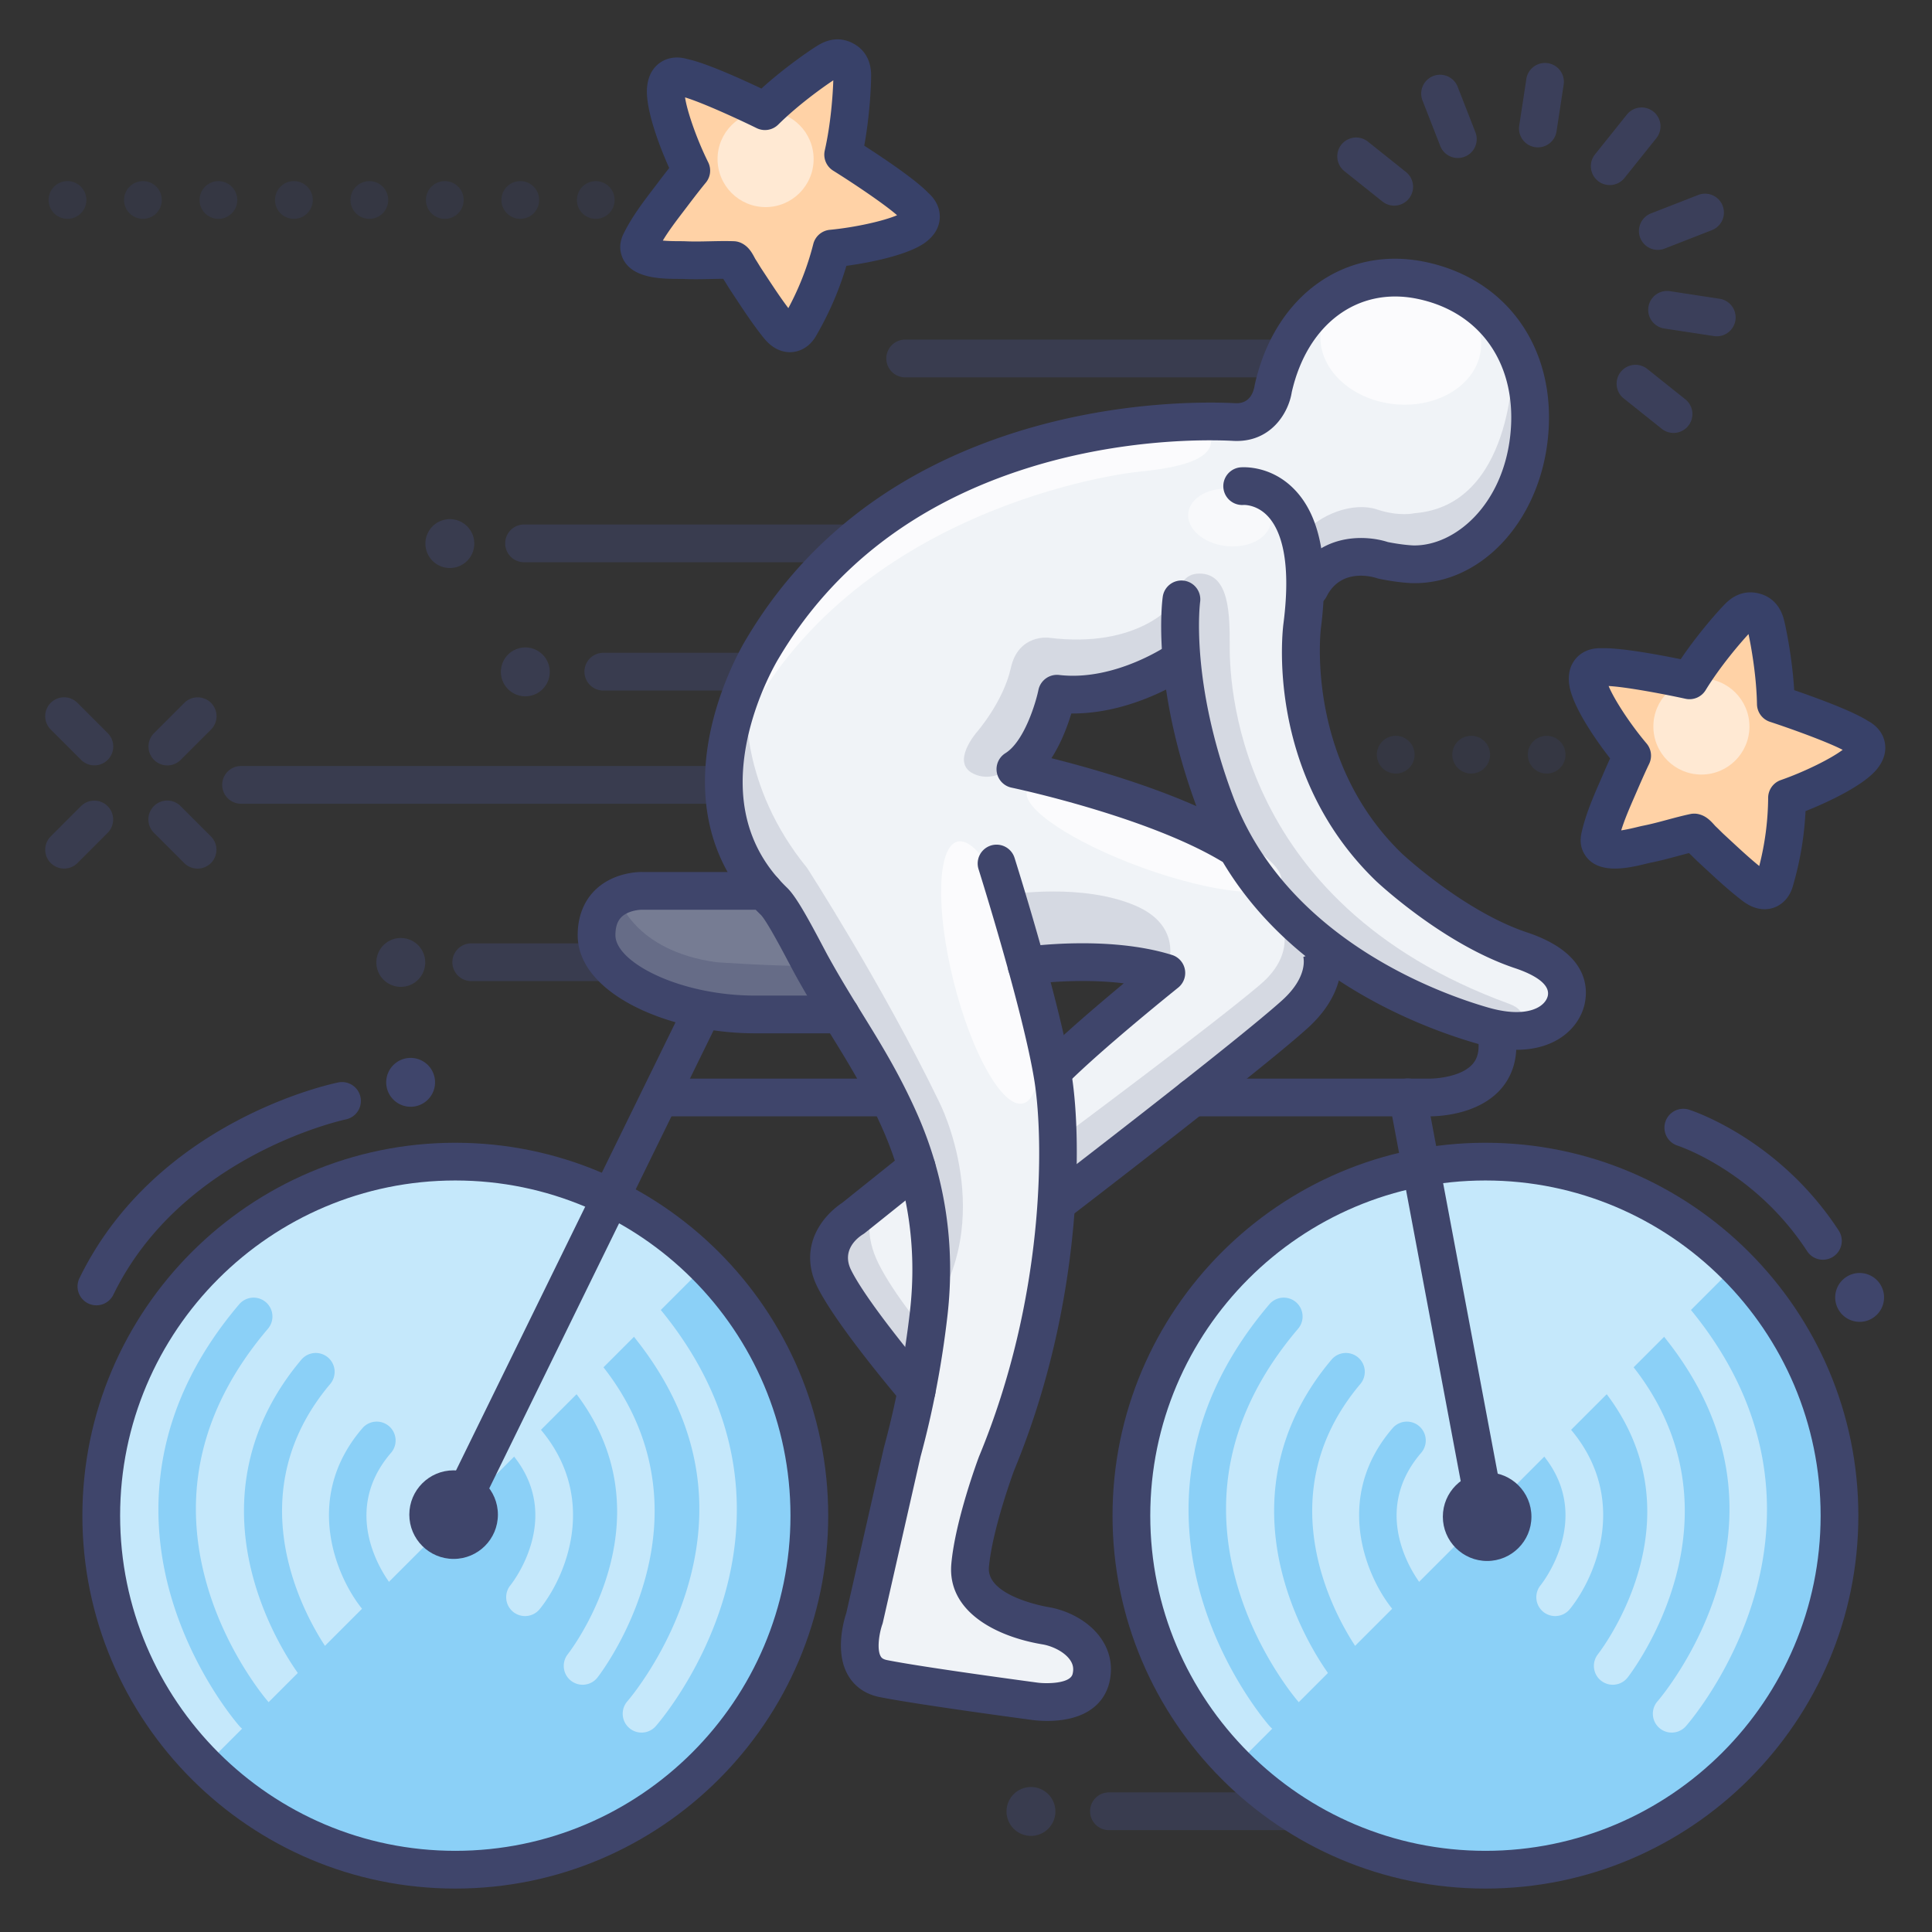 <svg xmlns="http://www.w3.org/2000/svg" xmlns:xlink="http://www.w3.org/1999/xlink" viewBox="0 0 512 512"><rect x="0" y="0" width="512" height="512" fill="#333333" stroke="none"/><g><g><g><g><g><path fill="#8BD0F7" d="M299.624 401.824c0-51.818 42.008-93.824 93.826-93.824 51.818 0 93.826 42.007 93.826 93.824 0 51.819-42.007 93.826-93.826 93.826-51.818 0-93.826-42.006-93.826-93.826z"/></g></g></g><g opacity=".5"><g><g><g><path fill="#FFF" d="M327.107 468.168c-16.985-16.977-27.483-40.433-27.483-66.343 0-51.818 42.007-93.824 93.826-93.824 25.909 0 49.366 10.497 66.343 27.485L327.107 468.168z"/></g></g></g><g><g><g><path fill="#FFF" d="M412.139 428.275a4.998 4.998 0 01-3.887-8.141c.619-.773 14.506-18.541.109-35.184a5 5 0 117.563-6.543c15.956 18.444 7.042 39.477.099 48.021a4.994 4.994 0 01-3.884 1.847z"/></g></g></g><g><g><g><path fill="#FFF" d="M427.395 446.475a5 5 0 01-3.936-8.078c1.219-1.57 28.743-37.837.122-71.688a5 5 0 017.636-6.457c14.069 16.64 18.531 36.552 12.903 57.582-4.18 15.618-12.435 26.278-12.785 26.724a4.992 4.992 0 01-3.94 1.917z"/></g></g></g><g><g><g><path fill="#FFF" d="M443.021 459.154a5 5 0 01-3.749-8.306c.222-.254 10.925-12.664 16.158-30.976 6.916-24.199 1.46-47.001-16.215-67.773a5 5 0 117.616-6.48c25.01 29.392 23.648 58.308 18.102 77.39-5.947 20.461-17.666 33.893-18.162 34.455a4.988 4.988 0 01-3.75 1.69z"/></g></g></g></g><g><g><g><path fill="#8BD0F7" d="M340.223 459.153a4.984 4.984 0 01-3.746-1.689c-.496-.562-12.215-13.994-18.162-34.455-5.546-19.082-6.908-47.998 18.102-77.39a5 5 0 017.616 6.48c-17.675 20.772-23.131 43.575-16.215 67.773 5.262 18.411 16.052 30.855 16.161 30.979a5.003 5.003 0 01-3.756 8.302z"/></g></g></g><g><g><g><path fill="#8BD0F7" d="M356.748 446.475a4.992 4.992 0 01-3.94-1.917c-.35-.446-8.605-11.107-12.785-26.725-5.628-21.03-1.167-40.942 12.903-57.583a5.001 5.001 0 017.636 6.457c-28.75 34.002-.174 71.312.118 71.684a5 5 0 01-3.932 8.084z"/></g></g></g><g><g><g><path fill="#8BD0F7" d="M372.899 428.275a4.99 4.99 0 01-3.883-1.847c-6.943-8.544-15.857-29.577.099-48.021a5.001 5.001 0 017.563 6.543c-14.519 16.783-.504 34.429.099 35.171a5 5 0 01-3.878 8.154z"/></g></g></g></g><g><g><g><g><path fill="#8BD0F7" d="M26.624 401.824c0-51.818 42.008-93.824 93.826-93.824 51.818 0 93.826 42.007 93.826 93.824 0 51.819-42.007 93.826-93.826 93.826-51.818 0-93.826-42.006-93.826-93.826z"/></g></g></g><g opacity=".5"><g><g><g><path fill="#FFF" d="M54.107 468.168c-16.985-16.977-27.483-40.433-27.483-66.343 0-51.818 42.007-93.824 93.826-93.824 25.909 0 49.366 10.497 66.343 27.485L54.107 468.168z"/></g></g></g><g><g><g><path fill="#FFF" d="M139.139 428.275a4.998 4.998 0 01-3.887-8.141c.619-.773 14.506-18.541.109-35.184a5 5 0 117.563-6.543c15.956 18.444 7.042 39.477.099 48.021a4.994 4.994 0 01-3.884 1.847z"/></g></g></g><g><g><g><path fill="#FFF" d="M154.395 446.475a5 5 0 01-3.936-8.078c1.219-1.57 28.743-37.837.122-71.688a5 5 0 017.636-6.457c14.069 16.64 18.531 36.552 12.903 57.582-4.18 15.618-12.435 26.278-12.785 26.724a4.992 4.992 0 01-3.94 1.917z"/></g></g></g><g><g><g><path fill="#FFF" d="M170.021 459.154a5 5 0 01-3.749-8.306c.222-.254 10.925-12.664 16.158-30.976 6.916-24.199 1.46-47.001-16.215-67.773a5 5 0 117.616-6.48c25.01 29.392 23.648 58.308 18.102 77.39-5.947 20.461-17.666 33.893-18.162 34.455a4.988 4.988 0 01-3.75 1.69z"/></g></g></g></g><g><g><g><path fill="#8BD0F7" d="M67.223 459.153a4.984 4.984 0 01-3.746-1.689c-.496-.562-12.215-13.994-18.162-34.455-5.546-19.082-6.908-47.998 18.102-77.39a5 5 0 017.616 6.48c-17.675 20.772-23.131 43.575-16.215 67.773 5.262 18.411 16.052 30.855 16.161 30.979a5.003 5.003 0 01-3.756 8.302z"/></g></g></g><g><g><g><path fill="#8BD0F7" d="M83.748 446.475a4.992 4.992 0 01-3.94-1.917c-.35-.446-8.605-11.107-12.785-26.725-5.628-21.03-1.167-40.942 12.903-57.583a5.001 5.001 0 017.636 6.457c-28.75 34.002-.174 71.312.118 71.684a5 5 0 01-3.932 8.084z"/></g></g></g><g><g><g><path fill="#8BD0F7" d="M99.899 428.275a4.99 4.99 0 01-3.883-1.847c-6.943-8.544-15.857-29.577.099-48.021a5.001 5.001 0 017.563 6.543c-14.519 16.783-.504 34.429.099 35.171a5 5 0 01-3.878 8.154z"/></g></g></g></g><g><g><g><path fill="#767C93" d="M202.256 236.25h-32.371s-12-.25-12 11.75 22 21 42 21h22.667"/></g></g></g><g opacity=".3"><g><g><path fill="#3F456B" d="M163.884 238s4 14 26 17c0 0 14 1 24 1l10.833 13.572h-30.66s-21.174.715-32.174-14.428S163.884 238 163.884 238z"/></g></g></g><g opacity=".5"><g><g><g><g><path fill="#3F456B" d="M44.35 202.837a5 5 0 01-3.536-8.535l8.018-8.017a5 5 0 117.071 7.071l-8.018 8.017a4.984 4.984 0 01-3.535 1.464z"/></g></g></g><g><g><g><path fill="#3F456B" d="M16.987 230.18a5 5 0 01-3.536-8.535l8.018-8.017a5 5 0 017.071 7.071l-8.018 8.017a4.987 4.987 0 01-3.535 1.464z"/></g></g></g></g><g><g><g><g><path fill="#3F456B" d="M52.357 230.19a4.987 4.987 0 01-3.536-1.464l-8.017-8.017a5 5 0 117.071-7.071l8.017 8.017a5 5 0 01-3.535 8.535z"/></g></g></g><g><g><g><path fill="#3F456B" d="M25.015 202.827a4.987 4.987 0 01-3.536-1.464l-8.017-8.017a5 5 0 117.071-7.071l8.017 8.017a5 5 0 01-3.535 8.535z"/></g></g></g></g></g><g opacity=".5"><g><g><path fill="#3F456B" d="M113.3 146.683a6.474 6.474 0 1011.77-5.394 6.474 6.474 0 00-11.77 5.394z"/></g></g></g><g opacity=".5"><g><g><path fill="#3F456B" d="M133.3 180.683a6.474 6.474 0 1011.77-5.394 6.474 6.474 0 00-11.77 5.394z"/></g></g></g><g opacity=".5"><g><g><path fill="#3F456B" d="M340.884 485h-47a5 5 0 010-10h47a5 5 0 010 10z"/></g></g></g><g opacity=".5"><g><g><path fill="#3F456B" d="M340.884 100h-101a5 5 0 010-10h101a5 5 0 010 10z"/></g></g></g><g opacity=".5"><g><g><path fill="#3F456B" d="M223.884 149h-85a5 5 0 010-10h85a5 5 0 010 10z"/></g></g></g><g opacity=".5"><g><g><path fill="#3F456B" d="M191.884 213h-128a5 5 0 010-10h128a5 5 0 010 10z"/></g></g></g><g opacity=".5"><g><g><path fill="#3F456B" d="M197.884 183h-38a5 5 0 010-10h38a5 5 0 010 10z"/></g></g></g><g opacity=".5"><g><g><path fill="#3F456B" d="M159.884 260h-35a5 5 0 010-10h35a5 5 0 010 10z"/></g></g></g><g opacity=".5"><g><g><path fill="#3F456B" d="M100.3 257.683a6.474 6.474 0 1011.77-5.394 6.474 6.474 0 00-11.77 5.394z"/></g></g></g><g opacity=".5"><g><g><path fill="#3F456B" d="M267.3 482.683a6.474 6.474 0 1011.77-5.394 6.474 6.474 0 00-11.77 5.394z"/></g></g></g><g><g><g><g><g><g><path fill="#F0F3F7" d="M278.884 284c10-10 30-26 30-26-15.78-4.93-36.46-2-37.02-1.92 2.89 10.5 5.75 19.9 7.02 27.92zm47.86-60.46c-1.83-3.3-3.46-6.81-4.86-10.54-5.83-15.55-8.14-28.64-8.95-38.03l-.41.03s-15.64 11-32.64 9c0 0-3 15-11 20 0 0 35.94 7.47 57 20l.86-.46zm18.9-67.55c-.05 3-.29 6.32-.76 10.01 0 0-5 37 23 64 0 0 17 16 35 22 9.77 3.26 13 8 12 13-1.06 5.28-7.8 11.06-22 7-8.17-2.33-25.89-8.42-42.2-21.03l-.8 1.03s3 8-7 17c-12.61 11.35-63 50-63 50-.88 20.82-5.05 42.6-16 69 0 0-6 16-7 27s14 15 20 16 14 6 12 14-15 6-15 6-30-4-40-6-5-16-5-16l10-44c3.27-12.01 5.6-24.36 7.02-36.71 2.04-17.77-.57-35.27-7.93-51.61-7.17-15.92-14.66-25.43-23.09-40.68-1.86-3.37-7.41-14.51-10-17-28-27-3-67-3-67 35-59 107-62 125-60 9 1 10.31-8.81 10.31-8.81 4.64-20.77 20.6-32.54 39.13-28.76 18.52 3.78 31.11 19.69 28.66 41.75-1.97 17.76-14.36 33.74-30.66 33.52 0 0-3.1-.05-8.04-1.06 0 0-13.4-4.64-19.4 7.36l-1.24-.01z"/></g></g></g></g></g><g opacity=".15"><g><g><path fill="#3F456B" d="M344.884 162.333c0-14.667 21-13.333 21-13.333s30 4 35.752-20.017S400.884 97 400.884 97s0 37-26 39c0 0-4 1-10-1s-15 1-20 7v20.333"/></g></g></g><g opacity=".15"><g><g><path fill="#3F456B" d="M312.542 164.333S309.884 152 317.884 152s8 11 8 19c0 7.409 0 68 74 95 5.941 2.168 3 6 0 7 0 0-84.683-4.334-87.342-108.667"/></g></g></g><g opacity=".15"><g><g><path fill="#3F456B" d="M310.884 160s-9 12-33 9c0 0-8-1-10 8s-9 17-9 17-7 8-1 11 12.649-2.529 17.324-8.264C279.884 191 279.884 184 279.884 184s15 3 32-7l-1-17z"/></g></g></g><g><g><g><path fill="#F0F3F7" d="M242.714 309.525L225.884 323s-10 6-5 16 21.829 29.694 21.829 29.694"/></g></g></g><g opacity=".15"><g><g><path fill="#3F456B" d="M197.884 186s-2 22 16 44c0 0 20 31 35 62 0 0 16 31-3 57 0 0 9-46-41-110 0 0-24-28-7-53z"/></g></g></g><g opacity=".15"><g><g><path fill="#3F456B" d="M267.884 237s19-3 33 3 8 18 8 18l-37-3-4-18z"/></g></g></g><g opacity=".15"><g><g><path fill="#3F456B" d="M336.583 239.136S346.884 250 333.884 261s-52 40-52 40l-2 16 58.36-44s30.038-18.727-1.661-33.864z"/></g></g></g><g opacity=".7"><g><g><ellipse cx="371.221" cy="90.274" fill="#FFF" rx="16.908" ry="21.347" transform="rotate(-84.053 371.233 90.274)"/></g></g></g><g opacity=".5"><g><g><ellipse cx="325.839" cy="137.13" fill="#FFF" rx="7.623" ry="11.013" transform="rotate(-84.053 325.85 137.132)"/></g></g></g><g opacity=".7"><g><g><ellipse cx="262.437" cy="257.73" fill="#FFF" rx="9.996" ry="35.768" transform="rotate(-14.07 262.426 257.77)"/></g></g></g><g opacity=".7"><g><g><ellipse cx="305.827" cy="221.653" fill="#FFF" rx="8.85" ry="35.768" transform="rotate(-70.105 305.821 221.658)"/></g></g></g><g opacity=".7"><g><g><path fill="#FFF" d="M302.564 112.831s17.32-2.831 18.32 3.169-9 8-19 9-81.848 12.536-108 74c0 0 6.36-75.337 108.68-86.169"/></g></g></g><g opacity=".15"><g><g><path fill="#3F456B" d="M230.884 322s-2 5 2 13 12.75 18.5 12.75 18.5l-4.75 15.5-20-28s-7-14 10-19z"/></g></g></g></g><g opacity=".3"><g><g><path fill="#384169" d="M152.89 53a4.995 4.995 0 119.99 0c0 2.76-2.23 5-5 5-2.76 0-4.99-2.24-4.99-5zm-20.01 0c0-2.76 2.24-5 5.01-5 2.76 0 4.99 2.24 4.99 5s-2.23 5-4.99 5c-2.77 0-5.01-2.24-5.01-5zm-20 0c0-2.76 2.24-5 5-5 2.77 0 5 2.24 5 5s-2.23 5-5 5c-2.76 0-5-2.24-5-5zm-20 0c0-2.76 2.24-5 5-5 2.77 0 5 2.24 5 5s-2.23 5-5 5c-2.76 0-5-2.24-5-5zm-20 0c0-2.76 2.24-5 5-5 2.77 0 5.01 2.24 5.01 5s-2.24 5-5.01 5c-2.76 0-5-2.24-5-5zm-19.99 0a4.995 4.995 0 119.99 0c0 2.76-2.23 5-5 5-2.76 0-4.99-2.24-4.99-5zm-20.01 0c0-2.76 2.24-5 5.01-5 2.76 0 4.99 2.24 4.99 5s-2.23 5-4.99 5c-2.77 0-5.01-2.24-5.01-5zm-20 0c0-2.76 2.24-5 5-5 2.77 0 5.01 2.24 5.01 5s-2.24 5-5.01 5c-2.76 0-5-2.24-5-5z"/></g></g></g><g opacity=".3"><g><g><path fill="#384169" d="M404.89 200a4.995 4.995 0 119.99 0c0 2.76-2.23 5-5 5-2.76 0-4.99-2.24-4.99-5zm-20.01 0c0-2.76 2.24-5 5-5 2.77 0 5 2.24 5 5s-2.23 5-5 5c-2.76 0-5-2.24-5-5zm-20 0c0-2.76 2.24-5 5-5 2.77 0 5 2.24 5 5s-2.23 5-5 5c-2.76 0-5-2.24-5-5z"/></g></g></g><g opacity=".7"><g><g><g><g><g><path fill="#3F456B" d="M426.593 49.044a5 5 0 01-3.9-8.125l8.461-10.571a5 5 0 017.807 6.249L430.5 47.169a4.99 4.99 0 01-3.907 1.875z"/></g></g></g></g><g><g><g><g><path fill="#3F456B" d="M443.503 114.729a4.981 4.981 0 01-3.116-1.092l-10.16-8.11a5.001 5.001 0 016.238-7.816l10.16 8.11a5.001 5.001 0 01-3.122 8.908z"/></g></g></g></g><g><g><g><g><path fill="#3F456B" d="M454.966 89.12a5.05 5.05 0 01-.761-.058l-13.213-2.017a5 5 0 011.509-9.885l13.213 2.017a5 5 0 01-.748 9.943z"/></g></g></g></g><g><g><g><g><path fill="#3F456B" d="M439.334 66.219a5.002 5.002 0 01-1.82-9.659l12.548-4.898a5 5 0 013.637 9.315l-12.548 4.898a4.99 4.99 0 01-1.817.344z"/></g></g></g></g></g><g><g><g><g><g><path fill="#3F456B" d="M407.561 39.053a5 5 0 01-4.949-5.755l1.88-12.319a5 5 0 119.885 1.509l-1.88 12.319a5 5 0 01-4.936 4.246z"/></g></g></g></g><g><g><g><g><path fill="#3F456B" d="M386.344 41.87c-2 0-3.888-1.208-4.659-3.184l-4.706-12.056a5 5 0 119.316-3.636L391 35.051a5 5 0 01-4.656 6.819z"/></g></g></g></g><g><g><g><g><path fill="#3F456B" d="M369.478 54.495a4.981 4.981 0 01-3.116-1.092l-10.16-8.11a5.001 5.001 0 016.238-7.816l10.16 8.11a5.001 5.001 0 01-3.122 8.908z"/></g></g></g></g></g></g><g><g><g><g><path fill="#FFD2A6" d="M194.099 69.079c-4.349-.14-8.542.216-12.889.016-2.552-.118-11.179.483-12.011-3.081-.158-.675.149-1.364.462-1.983 2.237-4.423 5.323-8.294 8.305-12.226.405-.535 3.104-4.114 5.023-6.427-3.19-6.418-7.186-17.085-6.737-21.692s4.428-3.029 4.428-3.029c5.575.987 21.833 8.967 21.833 8.967 6.562-6.488 14.632-11.944 16.602-13.155.814-.501 1.784-.921 2.761-.879.983.043 2.019.557 2.699 1.257.201.207.37.446.508.699.423.775.558 1.68.563 2.553.012 2.313-.361 12.047-2.406 21.045 0 0 15.361 9.593 19.143 13.807 0 0 3.441 2.546-.234 5.36-3.675 2.814-14.844 5.053-21.979 5.733-2.427 7.018-5.005 14.14-8.487 20.707-.807 1.521-2.273 2.263-3.887 1.369-.836-.463-1.466-1.217-2.058-1.968-3.026-3.84-5.601-8.032-8.297-12.102l-1.691-2.556c-.373-.564-.993-2.049-1.574-2.372l-.077-.043z"/></g></g></g><g opacity=".5"><g><g><circle cx="202.888" cy="42.154" r="12.731" fill="#FFF"/></g></g></g></g><g><g><g><g><path fill="#FFD2A6" d="M448.781 220.781c-4.257.902-8.243 2.249-12.513 3.092-2.506.495-10.741 3.137-12.399-.125-.314-.618-.181-1.36-.025-2.036 1.117-4.83 3.189-9.325 5.146-13.855.266-.616 2.032-4.736 3.343-7.44-4.63-5.471-11.056-14.876-11.72-19.457-.664-4.581 3.577-3.998 3.577-3.998 5.649-.372 23.342 3.496 23.342 3.496 4.824-7.867 11.358-15.092 12.982-16.738.671-.681 1.513-1.32 2.471-1.513.965-.193 2.094.059 2.921.576.245.153.466.345.66.557.596.651.943 1.498 1.156 2.345.564 2.243 2.525 11.784 2.688 21.011 0 0 17.207 5.649 21.885 8.838 0 0 3.95 1.651 1.052 5.261s-13.209 8.45-19.975 10.814c-.682 7.395-1.485 14.926-3.299 22.135-.42 1.67-1.667 2.741-3.448 2.258-.922-.25-1.715-.832-2.468-1.42-3.856-3.007-7.356-6.463-10.946-9.772l-2.252-2.079c-.497-.459-1.454-1.753-2.095-1.927l-.083-.023z"/></g></g></g><g opacity=".5"><g><g><circle cx="450.889" cy="192.535" r="12.731" fill="#FFF"/></g></g></g></g></g><g><g><g><g><g><path fill="#3F456B" d="M498.675 346.596a6.474 6.474 0 11-11.652-5.645 6.474 6.474 0 0111.652 5.645z"/></g></g></g><g><g><g><path fill="#3F456B" d="M114.675 289.596a6.474 6.474 0 11-11.652-5.645 6.474 6.474 0 0111.652 5.645z"/></g></g></g><g><g><g><path fill="#3F456B" d="M483.098 333.841a4.995 4.995 0 01-4.193-2.269c-13.866-21.261-34.125-27.902-34.328-27.967a5 5 0 013.032-9.53c.968.308 23.88 7.819 39.672 32.033a5 5 0 01-1.457 6.919 4.967 4.967 0 01-2.726.814z"/></g></g></g><g><g><g><path fill="#3F456B" d="M25.546 345.922a5 5 0 01-4.491-7.191c20.291-41.64 66.623-51.474 68.585-51.872a5 5 0 011.995 9.799c-.521.108-43.52 9.372-61.59 46.454a5.001 5.001 0 01-4.499 2.81z"/></g></g></g><g><g><g><path fill="#3F456B" d="M394.083 407.608a5.002 5.002 0 01-4.909-4.078l-20.996-111.767a5 5 0 119.828-1.846l20.996 111.767a5 5 0 01-4.919 5.924z"/></g></g></g><g><g><g><path fill="#3F456B" d="M120.084 407.608a4.999 4.999 0 01-4.486-7.2l66.004-134.767a5 5 0 018.98 4.398l-66.004 134.767a5 5 0 01-4.494 2.802z"/></g></g></g><g><g><g><path fill="#3F456B" d="M405.843 401.938c0 6.483-5.255 11.738-11.738 11.738-6.482 0-11.738-5.255-11.738-11.738s5.255-11.737 11.738-11.737c6.482 0 11.738 5.255 11.738 11.737z"/></g></g></g><g><g><g><path fill="#3F456B" d="M393.658 500.491c-54.493 0-98.826-44.333-98.826-98.824 0-54.493 44.333-98.826 98.826-98.826s98.826 44.333 98.826 98.826c0 54.491-44.333 98.824-98.826 98.824zm0-187.651c-48.979 0-88.826 39.847-88.826 88.826 0 48.978 39.847 88.824 88.826 88.824s88.826-39.846 88.826-88.824-39.847-88.826-88.826-88.826z"/></g></g></g><g><g><g><path fill="#3F456B" d="M120.658 500.491c-54.493 0-98.826-44.333-98.826-98.824 0-54.493 44.333-98.826 98.826-98.826s98.826 44.333 98.826 98.826c0 54.491-44.333 98.824-98.826 98.824zm0-187.651c-48.979 0-88.826 39.847-88.826 88.826 0 48.978 39.847 88.824 88.826 88.824s88.826-39.846 88.826-88.824-39.847-88.826-88.826-88.826z"/></g></g></g><g><g><g><path fill="#3F456B" d="M108.474 401.393c0-6.483 5.255-11.738 11.738-11.738 6.482 0 11.738 5.255 11.738 11.738s-5.255 11.737-11.738 11.737-11.738-5.254-11.738-11.737z"/></g></g></g><g><g><g><g><g><path fill="#3F456B" d="M277.523 456.063c-2.132 0-3.729-.213-4.13-.272-1.698-.227-30.325-4.057-40.281-6.048-3.761-.752-6.676-2.788-8.43-5.887-3.479-6.145-1.045-14.463-.406-16.384l9.941-43.74c.016-.069.033-.139.051-.207 3.148-11.547 5.461-23.649 6.876-35.969 1.96-17.066-.57-33.546-7.522-48.983-4.321-9.595-8.817-16.876-13.576-24.585-2.988-4.84-6.078-9.845-9.33-15.729-.391-.708-.941-1.749-1.591-2.979-1.638-3.103-5.988-11.346-7.505-12.841-12.743-12.288-17.386-28.966-13.425-48.229 2.821-13.722 9.043-24.023 9.623-24.962 15.586-26.25 39.563-44.645 71.267-54.673 27.142-8.586 51.462-8.084 58.271-7.726 3.919.216 4.87-3.113 5.103-4.55.019-.138.036-.218.066-.354 5.246-23.512 23.755-36.907 45.005-32.568 22.155 4.521 35.27 23.487 32.634 47.194-2.416 21.728-17.559 37.974-35.306 37.976-.13 0-.257 0-.387-.002-.382-.006-3.738-.09-8.973-1.159a5.232 5.232 0 01-.638-.174c-.925-.306-9.434-2.856-13.294 4.867a5 5 0 01-8.944-4.472c6.181-12.361 18.956-11.968 25.166-9.959 4.172.83 6.821.899 6.849.899 10.984.123 23.545-10.691 25.59-29.08 2.063-18.563-7.629-32.809-24.695-36.292-15.785-3.221-29.11 6.73-33.207 24.773-.861 5.554-5.643 13.412-15.493 12.888-6.383-.335-29.192-.804-54.729 7.274-29.306 9.271-51.414 26.188-65.708 50.284l-.06.099c-.055.088-5.906 9.609-8.398 22.003-3.184 15.84.392 28.877 10.628 38.748 2.214 2.135 5.014 7.049 9.406 15.37.613 1.161 1.131 2.144 1.5 2.811 3.135 5.673 6.16 10.573 9.086 15.312 4.936 7.994 9.597 15.544 14.186 25.732 7.702 17.104 10.508 35.349 8.339 54.23-1.468 12.784-3.868 25.352-7.134 37.355l-9.977 43.896c-.044.194-.1.386-.167.574-.795 2.277-1.482 6.542-.414 8.415.15.262.428.75 1.686 1.001 9.729 1.946 39.382 5.907 39.68 5.947l.1.014c2.17.319 8.726.384 9.389-2.271.335-1.34.154-2.478-.569-3.581-1.538-2.346-4.915-3.86-7.402-4.274-12.43-2.072-25.304-8.777-24.158-21.385 1.049-11.539 7.043-27.624 7.298-28.303l.063-.159c17.392-41.944 17.207-83.299 14.68-99.305-2.908-18.417-14.71-55.897-14.829-56.274a5 5 0 019.536-3.012c.495 1.566 12.147 38.577 15.171 57.726 2.678 16.958 2.925 60.632-15.284 104.607-.429 1.16-5.782 15.797-6.676 25.625-.706 7.767 15.167 10.503 15.842 10.615 4.584.764 10.702 3.439 14.122 8.656 2.264 3.453 2.923 7.425 1.907 11.489-.771 3.085-3.407 8.453-12.394 9.737a28.986 28.986 0 01-4.029.271z"/></g></g></g><g><g><g><path fill="#3F456B" d="M401.9 278.205c-2.898 0-6.275-.441-10.181-1.557-17.188-4.911-58.834-20.787-74.308-62.052-12.435-33.16-9.402-55.534-9.267-56.47a4.995 4.995 0 015.664-4.234 5 5 0 014.234 5.664c-.027.192-2.727 20.97 8.733 51.529 14.267 38.044 55.419 52.442 67.692 55.948 7.728 2.208 11.712.812 13.4-.217 1.781-1.086 2.218-2.429 2.324-2.956.715-3.575-5.13-6.093-8.678-7.276-18.828-6.276-36.119-22.418-36.846-23.102-29.528-28.474-24.746-66.697-24.528-68.311 2.252-17.568-1.082-25.197-4.276-28.498-2.931-3.028-6.265-2.861-6.294-2.855a5.001 5.001 0 01-.949-9.955c.823-.078 8.201-.578 14.428 5.855 6.866 7.094 9.224 19.461 7.006 36.758-.048.37-4.241 34.932 21.511 59.765.117.109 16.401 15.286 33.11 20.855 15.553 5.185 16.275 13.957 15.322 18.724-.769 3.844-3.292 7.318-6.923 9.533-2.41 1.469-6.041 2.852-11.174 2.852z"/></g></g></g><g><g><g><path fill="#3F456B" d="M326.088 228.841c-.87 0-1.75-.227-2.552-.704-20.083-11.951-55.11-19.329-55.461-19.401a5 5 0 01-1.632-9.136c5.001-3.125 8.068-13.396 8.749-16.747a5.019 5.019 0 015.485-3.979c14.93 1.753 29.036-8.025 29.177-8.124a5 5 0 115.753 8.178c-.641.452-14.644 10.154-31.302 10.154l-.396-.002c-.975 3.252-2.65 7.794-5.27 11.851 12.162 3.043 34.645 9.468 50.011 18.611a5 5 0 01-2.562 9.299z"/></g></g></g><g><g><g><path fill="#3F456B" d="M280.096 323.841a5 5 0 01-3.047-8.968c.502-.385 50.374-38.657 62.698-49.749 7.097-6.387 5.676-11.46 5.612-11.672.029.096.051.144.051.144l9.363-3.511c.171.457 4.054 11.32-8.337 22.472-12.615 11.354-61.238 48.668-63.302 50.251a4.975 4.975 0 01-3.038 1.033z"/></g></g></g><g><g><g><path fill="#3F456B" d="M279.093 288.84a5 5 0 01-3.536-8.535c6.05-6.05 15.497-14.099 22.261-19.711-12.469-1.519-24.874.248-25.031.271a4.996 4.996 0 01-5.671-4.223 5 5 0 014.223-5.671c.906-.133 22.354-3.182 39.245 2.098a5 5 0 011.632 8.677c-.198.158-19.901 15.944-29.588 25.631a4.986 4.986 0 01-3.535 1.463z"/></g></g></g></g><g><g><g><path fill="#3F456B" d="M242.924 373.534a4.989 4.989 0 01-3.804-1.752c-.703-.823-17.286-20.279-22.5-30.706-2.862-5.724-2.519-11.691.966-16.803 2.053-3.01 4.633-4.874 5.588-5.502l16.622-13.309a4.999 4.999 0 017.028.778 5 5 0 01-.778 7.028l-16.829 13.475a4.92 4.92 0 01-.553.385c-1.371.859-5.762 4.152-3.1 9.477 4.668 9.336 20.994 28.489 21.158 28.682a5 5 0 01-3.798 8.247z"/></g></g></g></g><g><g><g><path fill="#3F456B" d="M378.665 295.85c-.286 0-.508-.005-.657-.009h-61.9a5 5 0 010-10h61.986c.065 0 .129.001.194.004 2.156.07 8.449-.42 11.592-3.465 1.339-1.297 1.963-2.941 1.963-5.174v-4a5 5 0 0110 0v4c0 4.934-1.746 9.222-5.049 12.398-6.002 5.772-15.259 6.246-18.129 6.246z"/></g></g></g><g><g><g><path fill="#3F456B" d="M235.093 295.84h-60a5 5 0 010-10h60a5 5 0 010 10z"/></g></g></g><g><g><g><path fill="#3F456B" d="M222.759 273.84h-22.667c-22.698 0-47-10.447-47-26 0-6.145 2.508-9.891 4.612-11.951 4.792-4.693 11.401-4.815 12.424-4.799h32.335a5 5 0 010 10h-32.371l-.104-.001c.027 0-2.062.011-3.942.988-1.375.715-2.954 2.017-2.954 5.763 0 7.202 17.073 16 37 16h22.667a5 5 0 010 10z"/></g></g></g><g><g><g><g><path fill="#384169" d="M209.335 93.333c-1.256 0-2.537-.324-3.753-.998-1.784-.989-2.942-2.459-3.563-3.249-2.684-3.406-5.016-6.948-7.271-10.374l-1.25-1.894a50.932 50.932 0 01-.955-1.52c-.253-.414-.505-.828-.754-1.206a6.087 6.087 0 01-.13-.206c-1.09.005-2.19.029-3.327.054-2.299.05-4.678.103-7.143-.011-.329-.015-.772-.014-1.293-.016-4.806-.015-13.75-.042-15.356-6.924-.583-2.505.472-4.591.87-5.376 2.207-4.363 5.069-8.118 7.838-11.749l1.035-1.359a287.387 287.387 0 013.062-3.982c-2.799-6.226-6.398-15.948-5.859-21.482.373-3.822 2.285-5.744 3.824-6.683 2.701-1.648 5.559-1.098 6.842-.709 4.851 1 14.413 5.339 19.639 7.817 6.168-5.601 12.825-10.13 14.916-11.416 1.873-1.151 3.749-1.698 5.595-1.615 2.21.096 4.478 1.131 6.069 2.768.506.52.948 1.123 1.311 1.788.769 1.406 1.164 3.062 1.174 4.92.012 2.457-.319 10.501-1.819 18.698 4.863 3.13 13.597 8.959 17.007 12.551 1.008.885 2.984 3.021 3.011 6.185.015 1.803-.607 4.441-3.657 6.776-4.363 3.341-14.333 5.408-21.096 6.334-1.947 6.54-4.607 12.67-8.088 18.65-1.588 2.729-4.176 4.227-6.879 4.228zm1.187-9.686h.01-.01zm-18.463-19.761c.794 0 1.597.01 2.41.036a5.005 5.005 0 012.26.623l.078.043c1.705.948 2.554 2.54 3.174 3.702.07.132.134.256.192.355.268.402.585.919.901 1.436.255.417.509.835.761 1.215l1.265 1.918c1.94 2.947 3.786 5.752 5.82 8.447a74.933 74.933 0 006.615-17.016 5 5 0 014.369-3.738c6.649-.634 14.242-2.324 17.832-3.868-3.542-3.104-11.895-8.665-16.937-11.813a5.001 5.001 0 01-2.227-5.349c1.655-7.282 2.156-15.181 2.26-18.591-2.841 1.888-9.285 6.484-14.595 11.735a5 5 0 01-5.719.933c-5.336-2.619-14.468-6.776-18.975-8.146.584 3.864 3.158 11.204 6.13 17.186a5 5 0 01-.629 5.417c-.792.955-2.266 2.793-4.791 6.129l-1.056 1.388c-2.017 2.646-3.948 5.178-5.548 7.827 1.581.15 3.448.156 4.275.159.695.002 1.287.006 1.724.026 2.124.097 4.232.051 6.462.002 1.29-.027 2.606-.056 3.949-.056zm-13.014-38.74l.017.007-.017-.007z"/></g></g></g></g><g><g><g><g><path fill="#384169" d="M467.634 240.954a8.041 8.041 0 01-2.106-.286c-1.967-.534-3.443-1.686-4.235-2.304-3.417-2.665-6.525-5.546-9.531-8.333l-1.672-1.547a52.269 52.269 0 01-1.288-1.246c-.345-.342-.689-.685-1.022-.992a6.537 6.537 0 01-.176-.17c-1.056.265-2.117.551-3.213.846-2.223.599-4.521 1.217-6.945 1.696-.32.063-.75.17-1.256.293-4.671 1.133-13.366 3.244-16.568-3.057-1.165-2.293-.638-4.571-.439-5.428 1.101-4.764 2.985-9.094 4.807-13.281l.689-1.589a287.44 287.44 0 012.014-4.576c-4.204-5.377-10.02-13.958-10.817-19.462-.551-3.8.847-6.123 2.117-7.402 2.229-2.246 5.137-2.394 6.476-2.323 4.954-.18 15.271 1.745 20.937 2.903 4.655-6.914 10.037-12.899 11.761-14.646 1.543-1.565 3.242-2.542 5.048-2.904 2.167-.433 4.617.029 6.551 1.238.62.387 1.191.865 1.701 1.423 1.084 1.185 1.863 2.699 2.316 4.5.598 2.382 2.197 10.272 2.697 18.59 5.47 1.879 15.343 5.454 19.512 8.128 1.19.619 3.62 2.222 4.4 5.288.444 1.747.47 4.458-1.934 7.453-3.44 4.286-12.628 8.673-18.974 11.187-.33 6.815-1.45 13.405-3.402 20.042-1.086 3.688-4.048 5.959-7.448 5.959zm-18.645-25.333c.443 0 .885.059 1.315.176l.086.023c1.874.511 3.079 1.855 3.959 2.836.1.112.191.216.271.298.355.325.787.752 1.219 1.18.346.343.692.688 1.026.996l1.693 1.567c2.585 2.396 5.045 4.677 7.661 6.807a74.891 74.891 0 002.361-18.104 5.001 5.001 0 013.351-4.673c6.305-2.203 13.275-5.656 16.393-8.012-4.181-2.169-13.619-5.575-19.267-7.429a5 5 0 01-3.439-4.663c-.131-7.466-1.531-15.256-2.244-18.592-2.308 2.512-7.467 8.511-11.372 14.879a5.002 5.002 0 01-5.331 2.271c-5.807-1.27-15.667-3.127-20.371-3.38 1.49 3.613 5.741 10.126 10.056 15.226a5 5 0 01.682 5.412c-.538 1.107-1.525 3.233-3.181 7.074l-.703 1.62c-1.327 3.051-2.598 5.971-3.52 8.927 1.571-.231 3.387-.672 4.192-.868a42.503 42.503 0 011.677-.385c2.09-.413 4.126-.961 6.282-1.541 1.978-.533 4.023-1.083 6.164-1.537a5.095 5.095 0 011.04-.108zm40.789-18.281zm-66.058-15.584zm39.25-15.355z"/></g></g></g></g></g></g></svg>